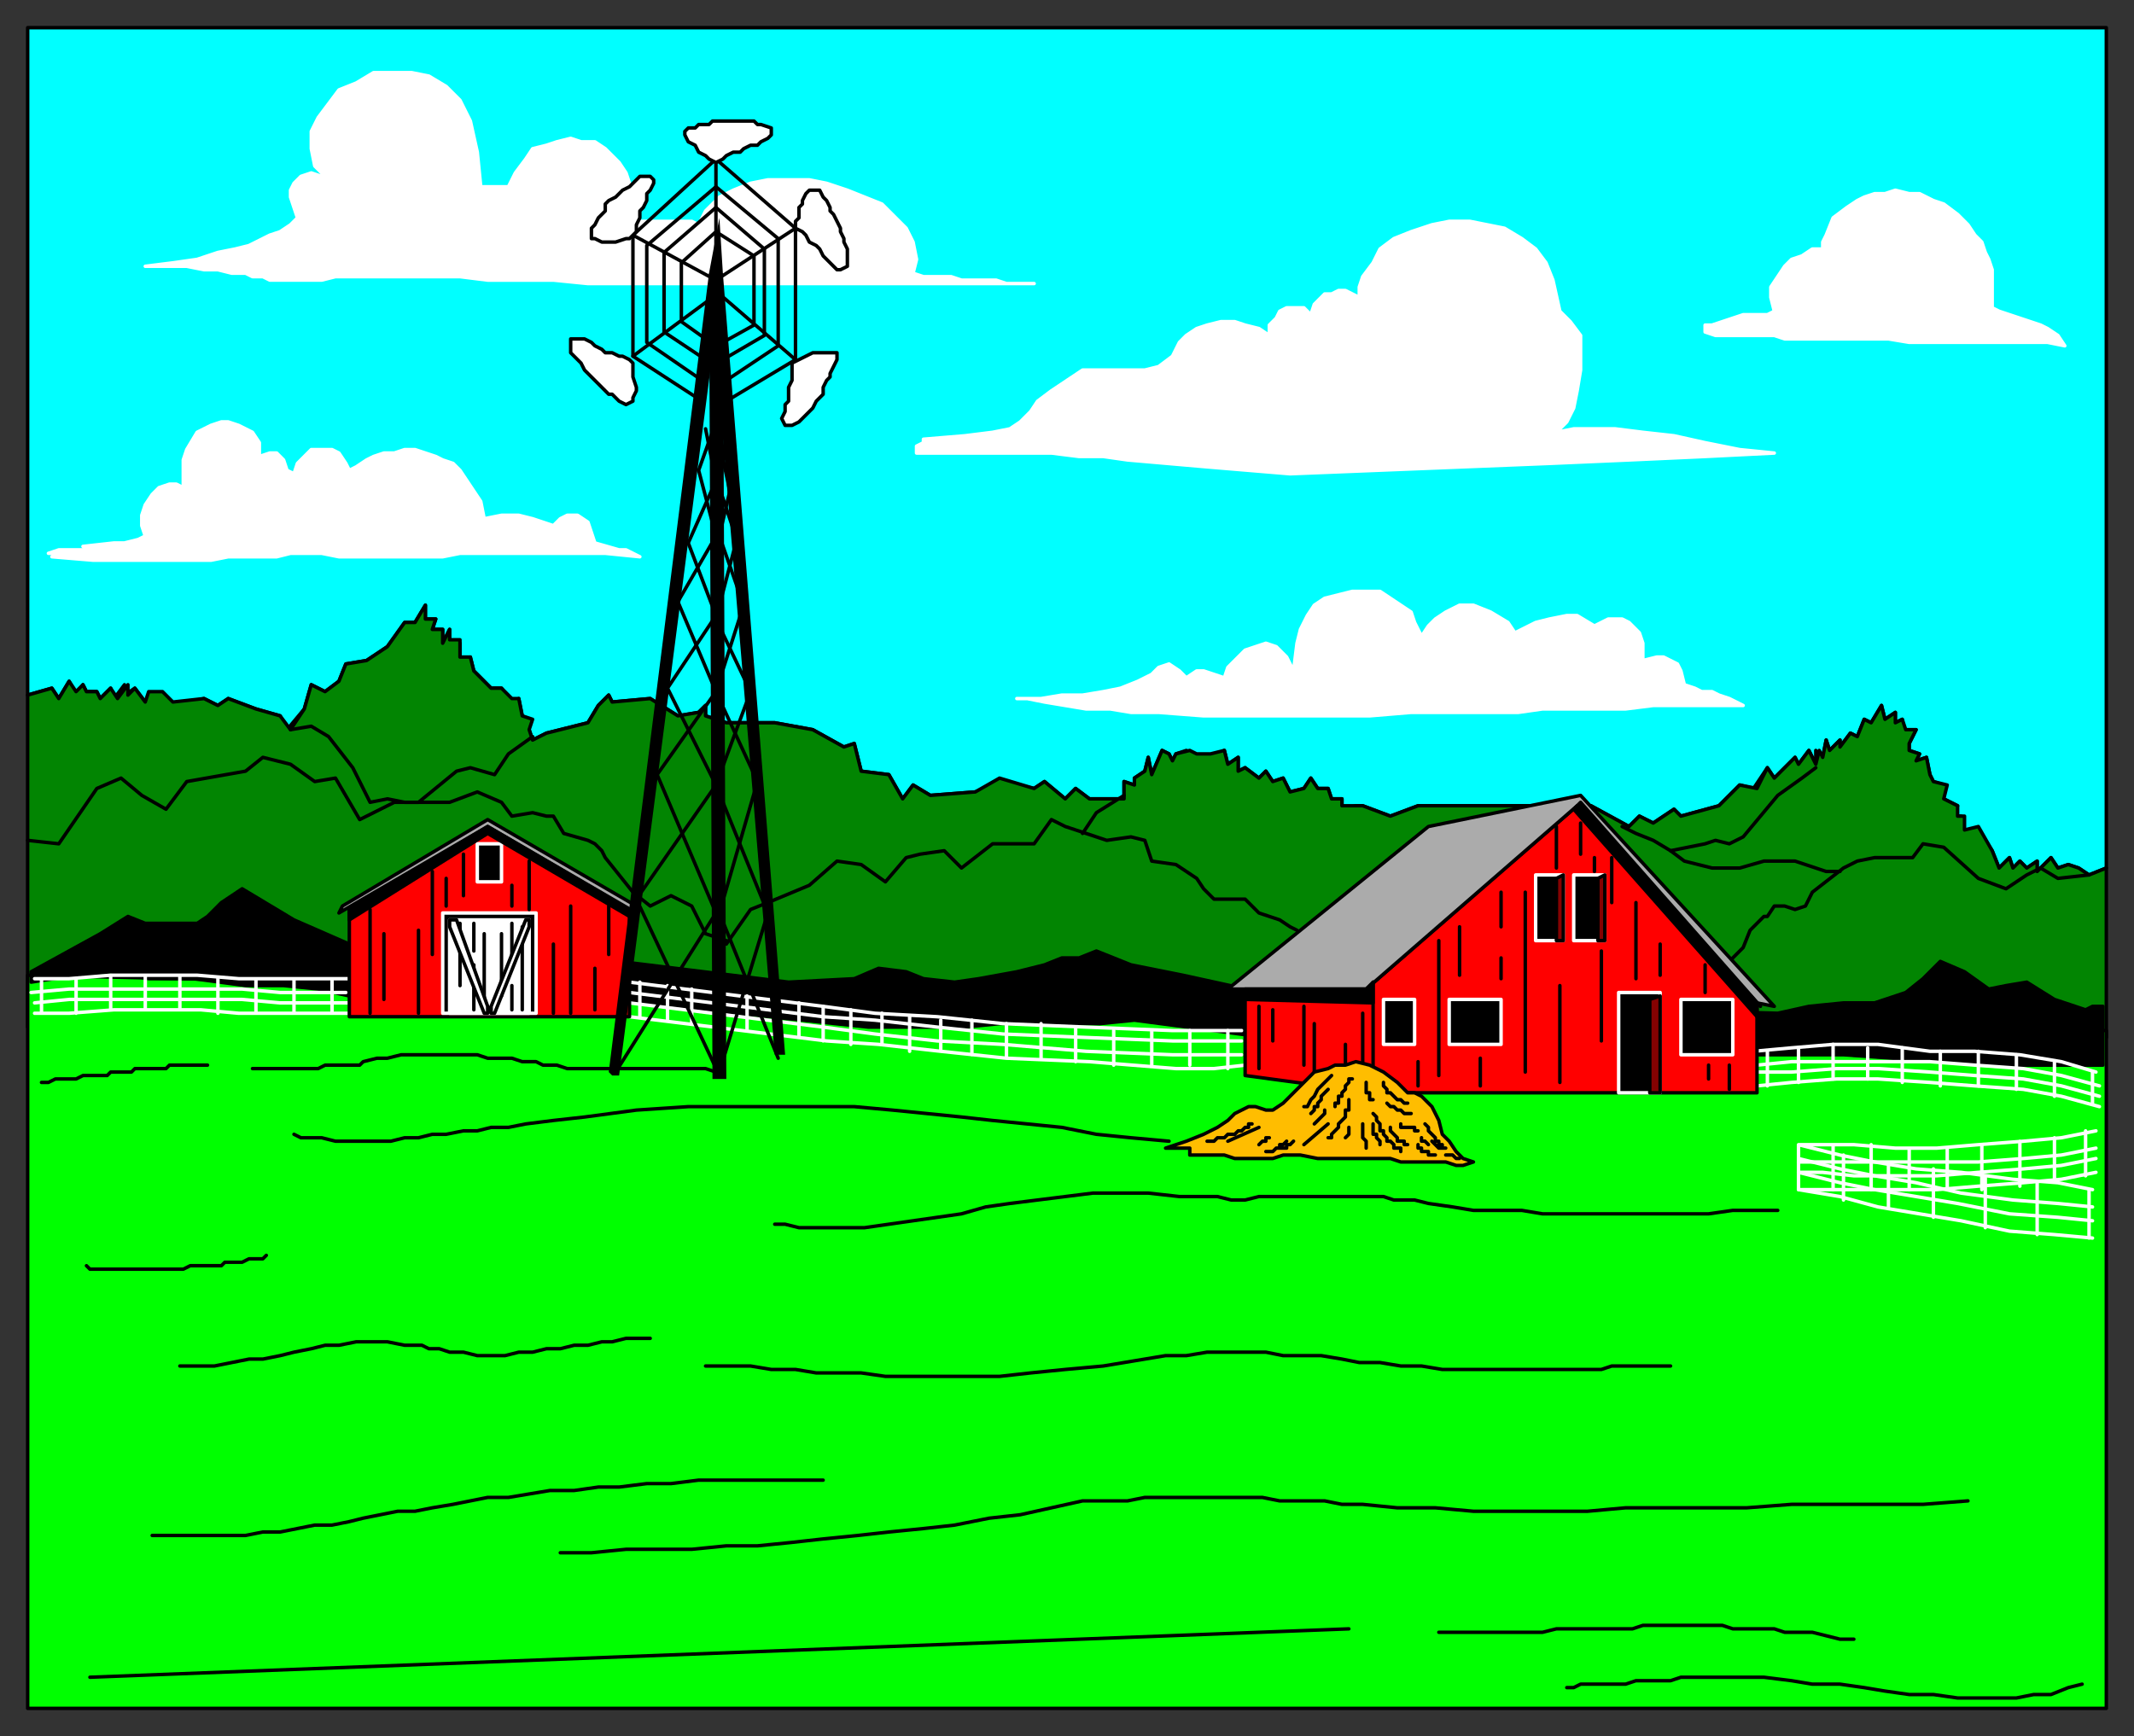 <svg xmlns="http://www.w3.org/2000/svg" fill-rule="evenodd" height="502" preserveAspectRatio="none" stroke-linecap="round" width="617"><rect width="100%" height="100%" fill="#333333" stroke="none"/><style>.brush0{fill:#fff}.pen0{stroke:#000;stroke-width:1;stroke-linejoin:round}.brush4{fill:#000}.pen1{stroke:#fff;stroke-width:1;stroke-linejoin:round}.brush5{fill:red}.brush6{fill:#ababab}.brush7{fill:#850202}.pen2{stroke:none}</style><path class="pen0" style="fill:#0ff" d="m609 251-5 2-3-2-3-1-3 1-2-3-4 4v-3l-3 2-2-2-2 2-1-3-3 3-2-5-4-6h-4l-1-4h-2l1-3-4-2v-4l-3-1-1-2-1-5-3 1 1-2-3-1v-2l2-4h-4v-3l-2 1v-3l-3 2-1-4-3 5-2-1-2 5-2-1-3 4v-2l-3 3-1-3-1 5-2-2v4l-2-4-3 4-1-2-6 6-2-3-4 6-4-1-6 6-11 3-2-2-6 4-4-2-3 3-11-6h-50l-8 3-8-3h-2l-4 1v-3h-3l-1-3h-3l-2-3-2 3-4 1-2-4-3 1-2-3-2 2-4-3-2 1v-4l-3 2-1-4-4 2h-4l-3-2-3 1-1 2-1-2-2-1-3 7-1-5-1 4-3 2v2l-3-1v5h-10l-4-3-3 3-6-5-3 2-10-2-7 3-13 1-5-3-3 4-4-7-8-1-2-8-3 1-9-5-11-2h-14l-6-2v-3l-2 2-6 1-8-5-11 1-1-2-3 3-3 5-12 3-4 2-1-3v-3l-2-1-1-5-2 1-3-4h-3l-5-5-1-4-3 1v-5l-3-1v-3l-2 4v-4h-3l1-3h-3v-4l-3 5h-3l-5 7-6 4-6 1-2 5-4 3-4-2-2 7-5 6-2-4-7-2-8-3-3 2-4-2-9 2-3-3h-4l-1 2-3-4-3 2v-3l-3 4-1-3-3 3-1-2h-3l-1-2-2 3-2-4-3 5-2-3-7 2V8h601v243z"/><path class="pen0" style="fill:#028502" d="M609 300v-49l-5 2-3-2-3-1-3 1-2-3-4 4v-3l-3 2-2-2-2 2-1-3-3 3-2-5-4-7-4 1v-4h-2v-3l-4-2 1-4-4-1-1-2-1-5-3 1 1-2-3-1v-2l2-4h-3l-1-3-2 1v-3l-3 2-1-4-3 5-2-1-2 5-2-1-3 4v-2l-3 3-1-3-1 5-1-2-1 4-2-4-3 4-1-2-6 6-2-3-3 6-5-1-6 6-11 3-2-2-6 4-4-2-3 3-11-6h-50l-8 3-8-3h-6v-2h-3l-1-3h-3l-2-3-2 3-4 1-2-4-3 1-2-3-2 2-4-3-2 1v-4l-3 2-1-4-4 1h-4l-2-1-4 1-1 2-1-2-2-1-3 7-1-5-1 4-3 2v2l-3-1v5h-10l-4-3-3 3-6-5-3 2-10-3-7 4-13 1-5-3-3 4-4-7-8-1-2-8-3 1-9-5-11-2h-14l-6-2v-3l-2 2-6 1-8-5-11 1-1-2-3 3-3 5-12 3-4 2-1-3 1-3-3-1-1-5h-2l-3-3h-3l-5-5-1-4h-3v-5h-3v-3l-2 4v-4h-3l1-3h-3v-4l-3 5h-3l-5 7-6 4-6 1-2 5-4 3-4-2-2 7-4 6-3-4-7-2-8-3-3 2-4-2-9 1-3-3h-4l-1 3-3-4-2 2v-3l-3 4-2-3-3 3-1-2h-3l-1-2-2 2-2-3-3 5-2-3-7 2v96l601 3z"/><path class="pen0" style="fill:#0f0" d="M609 494V298l-292-9-309-7v212h601z"/><path class="pen0" fill="none" d="m84 211 6-1 5 3 7 9 5 10 5-1 5 1h13l8-3 7 3 3 4 6-1 4 1h2l3 5 7 2 2 1 1 1 1 1 1 2 4 5 4 5 5 4 6-3 6 3 4 8 6 2"/><path class="pen0" fill="none" d="m154 213-7 5-4 6-7-2-4 1-11 9h-7l-10 5-7-12-6 1-7-5-8-2-5 4-17 3-6 8-7-4-6-5-7 3-11 16-9-1m202 30 7-10 5-2 12-5 8-7 7 1 7 5 6-7 4-1 7-1 5 5 9-7h12l5-7 4 2 12 4 7-1 4 1 2 6 7 1 6 4 2 3 3 3h9l4 4 6 2 3 2 2 1m229-16-9 1-5-3-4 2-6 4-8-3-10-9-6-1-3 4h-11l-5 1-4 2-9 7-2 4-3 1-3-1h-3l-2 3h-1l-3 3-1 1-2 5-4 4m25-56-4 3-7 5-5 6-5 6-4 2-4-1-3 1-10 2"/><path class="pen0" fill="none" d="m469 239 4 2 5 2 5 3 4 3 8 2h8l7-2h9l3 1 3 1 3 1h4m-207-22-8 5-4 6"/><path class="pen0 brush4" d="m9 284 13-2 10-1 11 2h13l15 2h11l10 1 9 2 85 2 13 2 14 1 19 2 19 2h28l10-1h29l10-1 38 5 27 5h140l42 3h33v-17h-3l-2 1-9-3-8-5-6 1-5 1-7-5-7-3-5 5-5 4-9 3h-9l-10 1-9 2-140-4-32-7-15-3-5-2-5-2-5 2h-5l-5 2-8 2-11 2-7 1-9-1-5-2-8-1-7 3-19 1-49-6-78-5-16-7-15-9-6 4-4 4-3 2H42l-5-2-8 5-20 11v3z"/><path class="pen1" fill="none" d="M10 283h10l12-1h25l12 1h32m-92 4 11-1h50l11 1h19m-90 3 10-1h50l11 1h20m-91 3h10l13-1h25l11 1h32m-89-10v10m10-10v10m10-11v10m10-10v10m10-10v10m22-9v10m11-10v10m-22-10v10m33-10v10m86-9 56 7 15 2 18 1 19 2 24 1 25 1h20"/><path class="pen1" fill="none" d="m182 287 56 7 15 1 18 2 19 2 24 1 25 1h20m-177-11 56 7 15 2 18 2 19 1 24 2 25 1h20"/><path class="pen1" fill="none" d="m182 294 57 7 15 1 18 2 19 2 24 1 25 2h11l9-1m-144-20v10m-8-11v10m-8-11v10m-7-11v10m-8-11v10m87 1v9m-9-10v10m-8-11v9m-9-10v10m-8-11v10m-7-11v10m-7-11v10m57-4v10m10-9v10m10-10v10m10-9v10m22-9v10m-11-10v10m22-10v10m11-10v11m250 49-11-1-13-1-14-3-12-2-12-2-11-3-12-2m85 0-10-2-13-1-15-2-13-1-12-2-10-2-12-3m85 18-10-1-13-1-15-2-13-3-12-2-10-2-12-3m85 18-10-1-14-1-15-3-12-2-12-2-10-2-12-3m0-8v13m13-10v13m-3-16v13m11-13v13m11-12v12m11-12v12m10-13v13m11-14v13m10-14v12m9-14v13m-57-3v12m13-11v14m15-12v15m15-13v15m15-13v14m-84-27h16l12 1h12l12-1 13-1 11-1 10-2"/><path class="pen1" fill="none" d="M520 336h52l13-1 11-1 10-2m-86 7h7l9 1h24l12-1 13-1 11-1 10-2m-86 9h40l12-1 13-1 11-1 10-2m-98-25 10-1 13-1h12l15 1 13 1 14 1 11 2 11 3m-100-16 11-1 12-1h13l15 2h13l13 1 12 2 10 3"/><path class="pen1" fill="none" d="M508 310h10l13-1h12l15 1 13 1 14 1 11 2 11 3"/><path class="pen1" fill="none" d="m508 308 10-1h40l13 1 14 1 11 2 11 3m-2-4v9m-85-16v10m10-11v10m10-9v9m10-9v10m22-9v10m11-9v10m11-8v10m-33-13v10m-50-10v10"/><path class="pen0 brush5" d="M508 316H397l-37-5v-25h35l61-53 52 57v26z"/><path class="pen0 brush6" d="M395 286h-40l58-47 44-9 56 61-5-1-52-57-61 53z"/><path class="pen0 brush4" d="m455 234 2-2 52 59-1-1v4l-53-60z"/><path class="pen0" fill="none" d="M397 284v32"/><path class="pen0 brush4" d="M360 286h35l2-2v6l-37-1v-3z"/><path class="pen1 brush4" d="M468 287h12v29h-12v-29z"/><path class="pen0 brush7" d="m477 289 3-1v28h-3v-27z"/><path class="pen1 brush4" d="M486 289h15v16h-15v-16zm-67 0h15v13h-15v-13zm25-36h8v19h-8v-19z"/><path class="pen0 brush7" d="m450 254 2-1v19h-2v-18z"/><path class="pen1 brush4" d="M455 253h9v19h-9v-19z"/><path class="pen0 brush7" d="m462 254 2-1v19h-2v-18z"/><path class="pen0" fill="none" d="M422 268v14m12-24v10m0 9v6m17 2v28m22-52v22m7-10v9m-17-7v26m37 7v7m-6-7v4m-1-33v8"/><path class="pen1 brush4" d="M400 289h9v13h-9v-13z"/><path class="pen0" fill="none" d="M416 272v39m-6-4v7m31-56v52m-13-4v8m22-75v12m16-3v13m-5-13v4m-4-14v9m-89 45v9m12-5v17m14-20v17m-5-8v11m-12-22v17m-13-17v18"/><path class="pen0" style="fill:#ffbd00" d="M417 336h-12l-3-1h-21l-5-1h-5l-3 1h-11l-3-1h-10v-2h-7l6-2 5-2 4-2 3-2 2-2 4-2h2l3 1h2l3-2 2-2 2-2 2-2 3-3 4-1 2-1h3l3-1 4 1 4 2 4 3 3 3h2l2 1 3 3 2 4 1 4 2 2 2 3 2 2 3 1-3 1h-2l-3-1h-1z"/><path class="pen0" fill="none" d="M349 330h2l1-1h2l1-1h2l1-1h1l1-1h1v-1h1m-7 5 9-4m0 5 1-1h1v-1h1m18-18-1 1-1 1-1 1-1 1-1 2-1 1-1 2h-1m7-5-1 1h0l-1 1v1h0l-1 1h0v1h-1 0v1l-1 1h0m4-1v1h0l-1 1h0l-1 1h0l-1 1h0m20-12h0v1l1 1h0v1h1l1 1h0l1 1h1l1 1h1m-6 0h0l1 1h1l1 1h1l1 1h2m-3 3v1h4v1h1m2-2 1 1h0v1h0l1 1h0l1 1v1h1v1h1v1h1m-4-2h0l1 1h0l1 1h1m-20-10 1 1h0v1l1 1v2h1v1l1 1v1h1l1 1v1h2v1m-8-8v1h0v2h1v1h0l1 1h0v1m-9-13v3h-1v2l-1 1h0l-1 1v1l-1 1h0l-1 1v1h-1m6-3h0v1h0v1h0l-1 1h0m5-4h0v1h0v2h0v1l1 1h0v1h0v1m-4-20h-1v1h0l-1 1h0v1h0l-1 1h0v1h-1v2h-1v1m-20 13h2l1-1h1v-1h1l1-1h0m-2 2h2v-1h1l1-1h0m3 1 7-6m11-12v1h0v1h0v1h1v1h0v1h1m5 8v1h0l1 1h0l1 1v1h2v1h1m3 0v1h1v1h2v1h2m3 0h2l1 1h1m-11-6v1h1l1 1"/><path class="pen0 brush4" d="m141 266 1 27-1-27z"/><path class="pen0 brush5" d="m101 263 40-24 41 24v31h-81v-31z"/><path class="pen1 brush4" d="M128 264h27v29h-27v-29z"/><path class="pen1 brush0" d="M130 266h23v27h-23v-27z"/><path class="pen1 brush4" d="M138 244h7v11h-7v-11z"/><path class="pen0" fill="none" d="M133 267v18m12-15v18m-8-9v13m14-24v24m-3-25v11m-11-11v8m3-5v19m8-4v7"/><path class="pen0 brush0" d="M130 268v-2h2l9 25v2h-1l-10-25zm23 0v-2h-1l-10 25v2h1l10-25z"/><path class="pen0 brush6" d="m99 262 42-25 43 25v2l-43-25-43 25 1-2z"/><path class="pen0 brush4" d="m101 263 40-24 41 24v2l-41-24-40 25v-3z"/><path class="pen0" fill="none" d="M107 263v30m18-41v24m-4-7v24m-10-23v19m42-40v14m-5-7v6m-14-15v12m-5-5v8m36 0v31m-5-20v20m16-31v14m-4 4v12"/><path class="pen1 brush0" d="M27 162h34l5-1h14l4-1h9l5 1h30l5-1h42l10 1-4-2h-2l-7-2-1-3-1-3-3-2h-3l-2 1-2 2-3-1-3-1-4-1h-5l-5 1-1-5-2-3-2-3-2-3-2-2-3-1-2-1-3-1-3-1h-3l-3 1h-3l-3 1-2 1-3 2-2 1-1-2-2-3-2-1h-6l-2 2-2 2-1 3-2-1-1-3-2-2h-2l-3 1v-4l-2-3-4-2-3-1h-2l-3 1-2 1-2 1-3 5-1 3v8l-2-1h-2l-3 1-2 2-2 3-1 3v3l1 3-2 1-4 1h-3l-9 1h13l-9 1H17l-3 1h9l-8 1 12 1zM139 54h8l2-4 3-4 2-3 4-1 3-1 4-1 3 1h4l3 2 2 2 2 2 2 3 1 3 1 3-1 3-2 4 3 1h17l2 1 2-4 4-4 4-2 5-2 5-1h12l5 1 6 2 5 2 5 2 4 4 3 3 2 4 1 5-1 4 3 1h8l3 1h10l3 1h8-129l-10-1h-19l-8-1H97l-4 1H78l-2-1h-3l-2-1h-4l-4-1h-4l-5-1H42l8-1 7-1 6-2 5-1 4-1 4-2 2-1 3-1 3-2 2-2-1-3-1-3v-2l1-2 2-2 3-1 3 1 2 1-4-4-1-5v-5l2-4 3-4 3-4 5-2 5-3h11l5 1 5 3 4 4 3 6 2 9 1 10zm312 36-2-9-2-5-3-4-4-3-5-3-5-1-5-1h-6l-5 1-6 2-5 2-4 3-2 4-3 4-1 3v3l-2-1-2-1h-2l-2 1h-2l-2 2-1 1-1 3-2-2h-5l-2 1-1 2-2 2v3l-3-2-4-1-3-1h-4l-4 1-3 1-3 2-2 2-2 4-4 3-4 1h-18l-3 2-6 4-4 3-2 3-3 3-3 2-5 1-8 1-12 1v1l-2 1v2h39l8 1h7l7 1 23 2 24 2 25-1 25-1 25-1 23-1 22-1 20-1-10-1-10-2-9-2-9-1-8-1h-12l-5 1 3-3 2-4 1-5 1-6V97l-3-4-3-3zm-15 90-5-3-5-2h-4l-4 2-3 2-2 2-2 3-2-4-1-3-3-2-3-2-3-2h-8l-4 1-4 1-3 2-2 3-2 4-1 4-1 8-2-4-3-3-3-1-3 1-3 1-2 2-3 3-1 3-3-1-3-1h-2l-3 2-2-2-3-2-3 1-2 2-4 2-5 2-5 1-6 1h-6l-6 1h-7 3l5 1 6 1 6 1h7l6 1h8l13 1h48l12-1h31l7-1h24l8-1h26l-4-2-3-1-2-1h-3l-2-1-3-1-1-4-1-2-4-2h-2l-4 1v-5l-1-3-3-3-2-1h-4l-4 2-5-3h-3l-5 1-4 1-4 2-2 1-2-3zm142-90-2-1V78l-1-3-1-2-1-3-2-2-2-3-3-3-4-3-3-1-4-2h-3l-4-1-3 1h-3l-3 1-2 1-3 2-4 3-2 5-1 2v2h-3l-3 2-3 1-2 2-2 3-2 3v3l1 4-2 1h-7l-3 1-3 1-3 1h-2v2l3 1h17l3 1h30l6 1h40l5 1-2-3-3-2-2-1-3-1-3-1-3-1-3-1z"/><path class="pen0" fill="none" d="m203 116-20-13V68l24 13 23-15"/><path class="pen0" fill="none" d="m210 116 20-12V66l-23-20-24 22"/><path class="pen0" fill="none" d="m210 110 15-10V69l-18-15-20 17v28l16 11"/><path class="pen0" fill="none" d="m209 104 12-7V72l-14-12-15 13v23l12 8"/><path class="pen0" fill="none" d="m209 99 9-5V74l-11-7-10 9v17l7 5m-21 5 23-17m24 18-22-19m-1-38v34"/><path class="pen0 brush0" d="m207 47 2-1 1-1 2-1h2l1-1 2-1h2l1-1 2-1 1-1v-2l-3-1h-1l-1-1h-12l-1 1h-3l-1 1h-2l-1 1v1l1 2 2 1 1 2 2 1 1 1 2 1zm-24 21 1-1v-2l1-2v-2l1-1 1-2v-2l1-1 1-2v-1l-1-1h-3l-1 1-1 1-1 1-2 1-1 1-1 1-2 1-1 1v2l-1 1-1 1-1 2-1 1v3h1l2 1h4l3-1h1l1-1zm-1 36-2-1h-1l-2-1h-2l-1-1-2-1-1-1-2-1h-4v4l1 1 1 1 1 1 1 2 1 1 1 1 1 1 2 2 1 1 1 1h1l1 1 1 1 2 1 2-1v-1l1-2v-1l-1-3v-4l-1-1zm48-38 2 1 1 1 1 2 2 1 1 1 1 2 1 1 1 1 2 2h1l2-1v-5l-1-2v-1l-1-2v-1l-1-2-1-2-1-1v-1l-1-2-1-1-1-2h-3l-1 1-1 2v1l-1 1v3l-1 1v2zm-1 39v5l-1 2v4l-1 1v2l-1 2 1 2h2l2-1 2-2 1-1 1-1 1-2 1-1 1-1v-2l1-2 1-1v-1l1-2 1-2v-2h-7l-2 1-2 1-2 1z"/><path class="pen2 brush4" d="M209 79h-4l19 226h3L209 79h-4 4l-1-16-3 16h4z"/><path class="pen2 brush4" d="M177 311h2l30-232h-4l-29 231 1 1z"/><path class="pen0" fill="none" d="m178 310 29-46-17-40 17-24-11-26 11-19-5-19 5-14"/><path class="pen0" fill="none" d="m208 311-24-51 23-33-14-28 14-21-8-21 8-18-3-15"/><path class="pen2 brush4" d="M208 312h2l-1-232h-4l1 232h2z"/><path class="pen0" fill="none" d="m208 310 14-46-15-37 10-27-10-21 6-23-5-15 2-16"/><path class="pen0" fill="none" d="m225 306-17-42 11-38-12-26 8-25-7-20 3-13-4-19M12 313h2l2-1h6l2-1h7l1-1h6l1-1h9l1-1h11m-35 58 1 1h27l2-1h9l1-1h5l2-1h4l1-1m111 24h-7l-4 1h-3l-4 1h-4l-4 1h-4l-4 1h-4l-4 1h-8l-4-1h-4l-3-1h-3l-2-1h-5l-5-1h-9l-5 1h-4l-4 1-5 1-4 1-5 1h-4l-5 1-5 1H52m-8 49h27l5-1h5l5-1 5-1h5l5-1 4-1 5-1 5-1h5l5-1 6-1 5-1 5-1h6l6-1 6-1h7l7-1h6l8-1h7l8-1h36m-76 21h9l10-1h19l10-1h9l10-1 9-1 10-1 9-1 10-1 9-1 10-2 9-1 9-2 9-2h13l5-1h34l5 1h13l5 1h6l10 1h11l11 1h33l11-1h35l13-1h38l13-1m-179 37L26 485m510-11h-4l-4-1-4-1h-8l-3-1h-12l-3-1h-23l-3 1h-22l-4 1h-30m37 16h2l2-1h13l3-1h10l3-1h24l8 1 6 1h8l7 1 6 1 7 1h7l7 1h17l5-1h5l5-2 4-1m-119-92h-17l-3 1h-46l-6-1h-6l-6-1h-6l-5-1-6-1h-11l-5-1h-17l-6 1h-6l-6 1-6 1-6 1-11 1-10 1-9 1h-33l-7-1h-13l-6-1h-7l-6-1h-13m20-41h3l4 1h19l7-1 7-1 7-1 7-1 7-2 7-1 8-1 8-1 8-1h16l9 1h11l4 1h4l4-1h36l3 1h6l4 1 7 1 6 1h14l6 1h48l7-1h13M85 328l2 1h6l4 1h16l4-1h4l4-1h4l5-1h4l4-1h5l5-1 8-1 9-1 15-2 15-1h48l11 1 10 1 10 1 9 1 10 1 10 1 10 2 10 1 11 1M73 309h19l2-1h10l1-1 4-1h3l4-1h22l3 1h7l3 1h4l2 1h4l3 1h40l3 1"/></svg>
